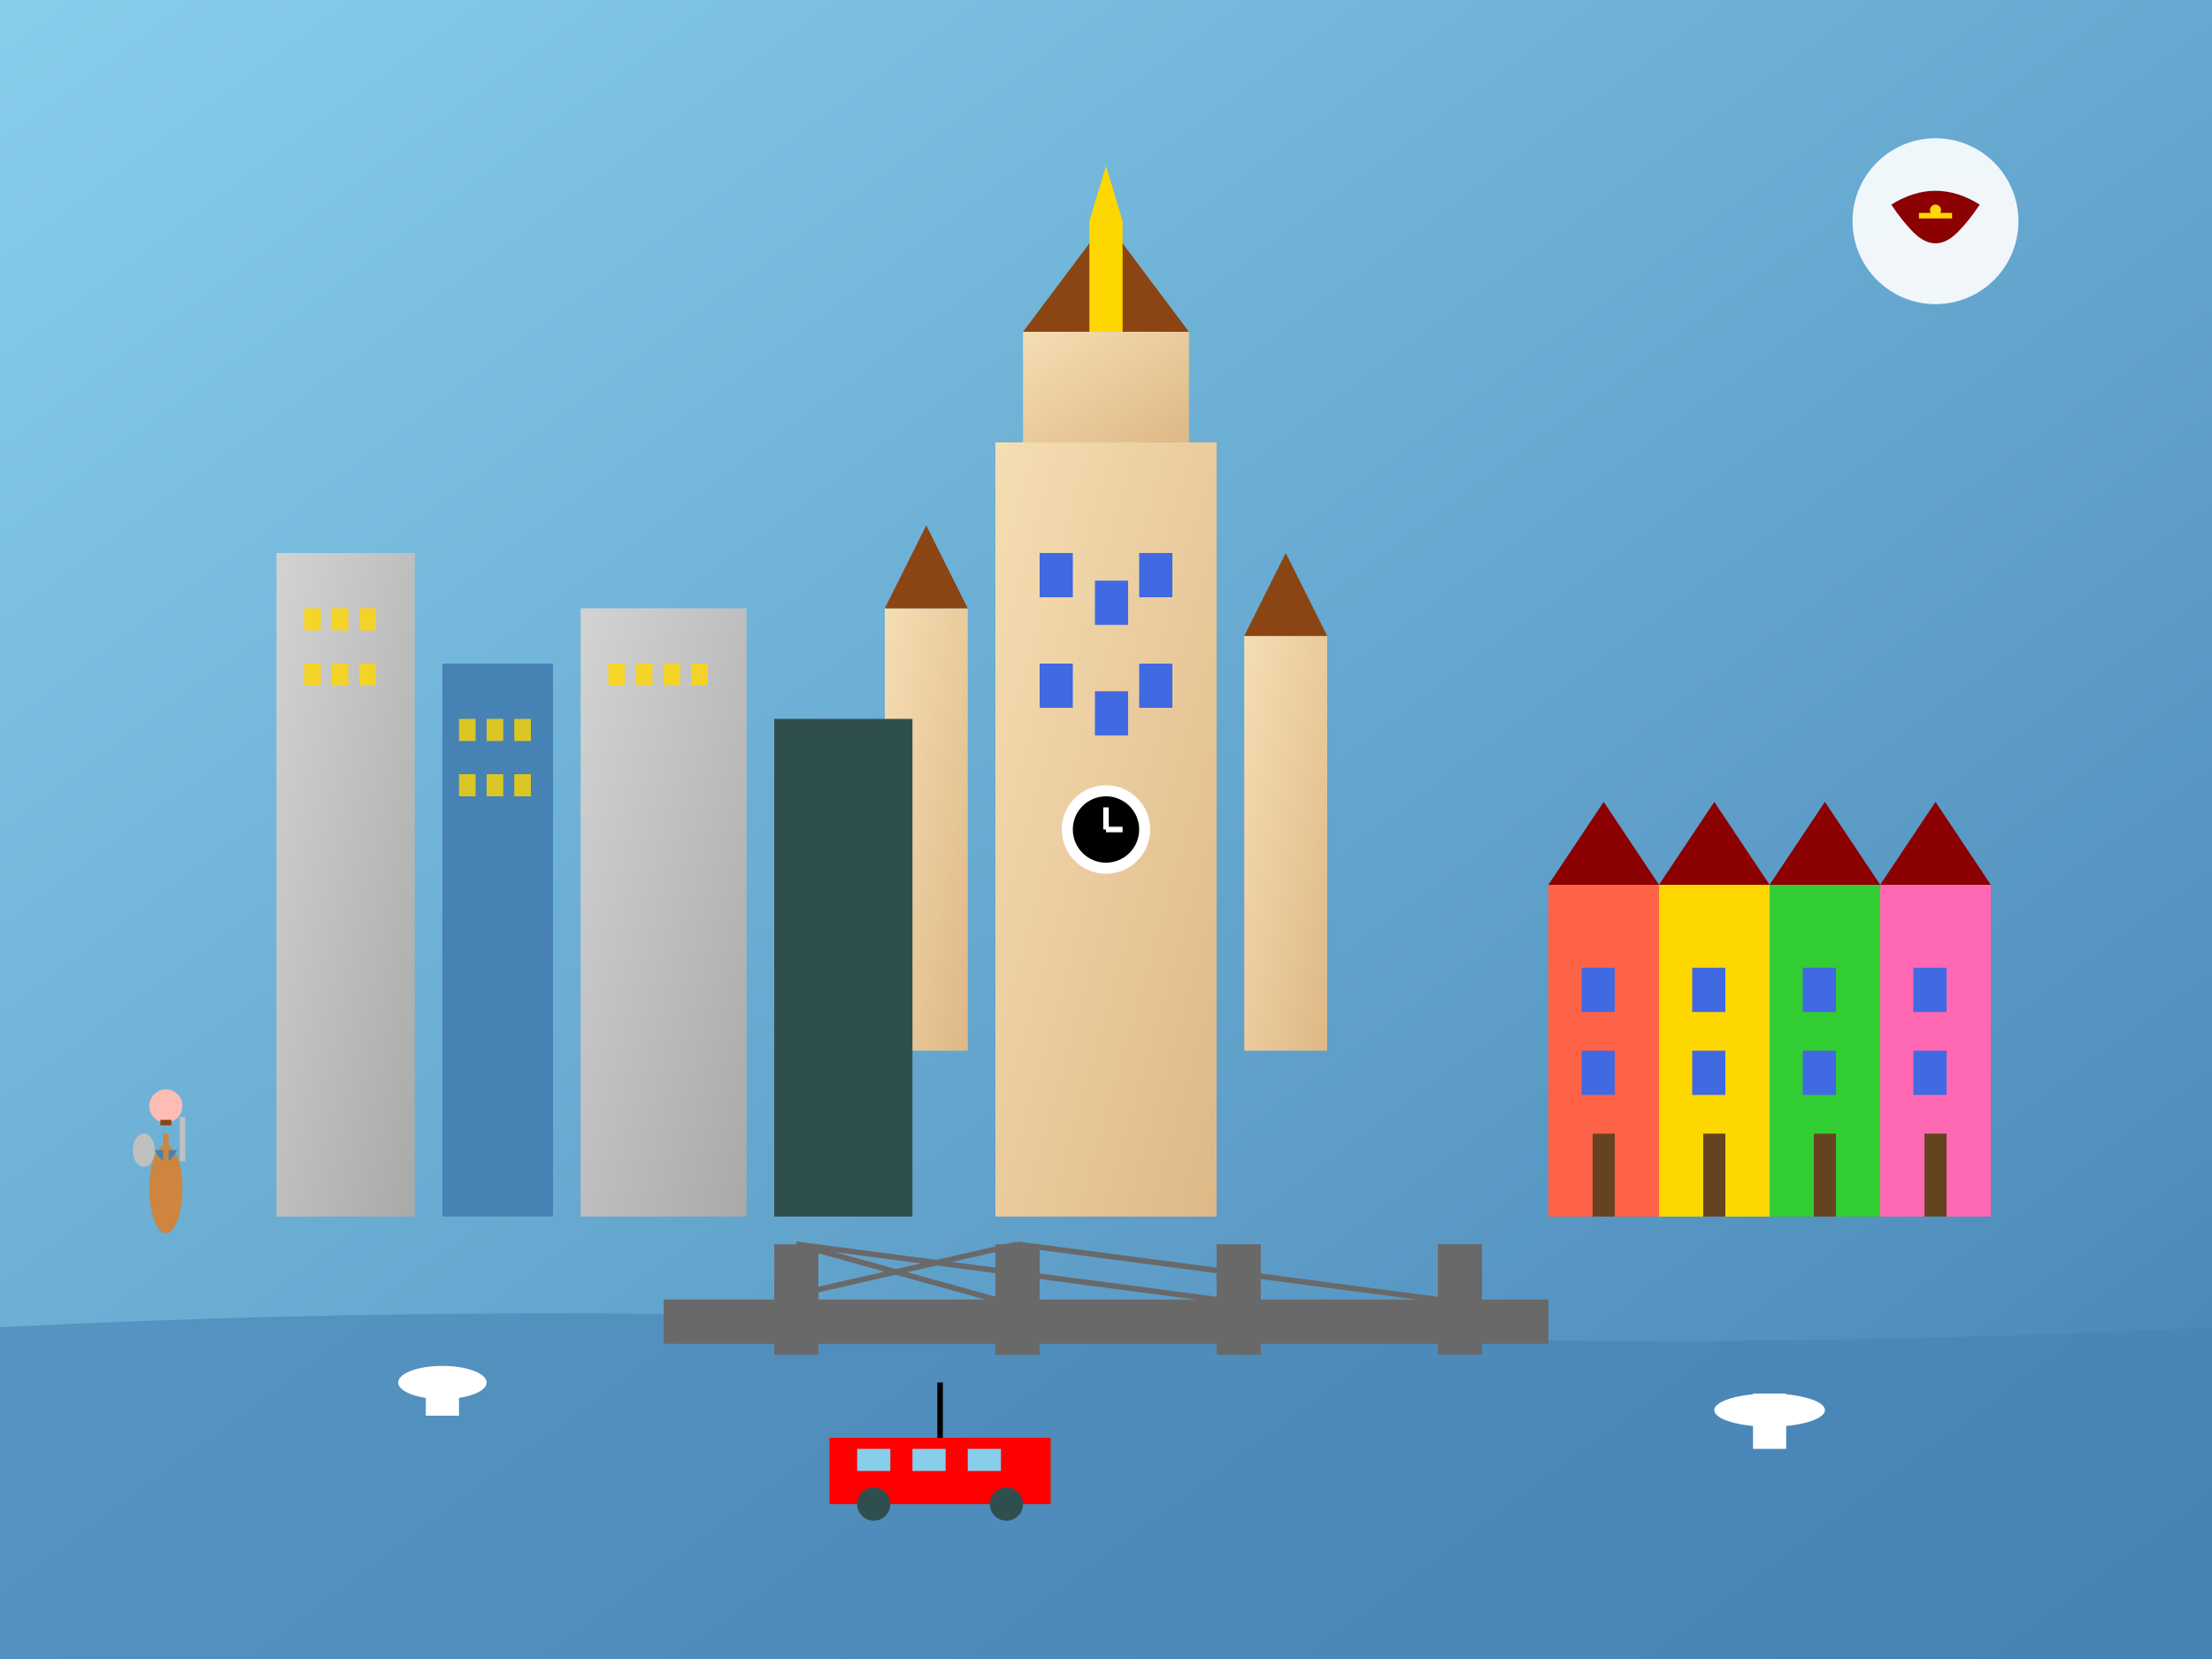 <svg xmlns="http://www.w3.org/2000/svg" viewBox="0 0 400 300" width="400" height="300">
  <rect x="0" y="0" width="400" height="300" fill="#333333" stroke="none"/>
  <defs>
    <linearGradient id="skyGradient" x1="0%" y1="0%" x2="100%" y2="100%">
      <stop offset="0%" style="stop-color:#87CEEB;stop-opacity:1" />
      <stop offset="100%" style="stop-color:#4682B4;stop-opacity:1" />
    </linearGradient>
    <linearGradient id="buildingGrad" x1="0%" y1="0%" x2="100%" y2="100%">
      <stop offset="0%" style="stop-color:#D3D3D3;stop-opacity:1" />
      <stop offset="100%" style="stop-color:#A9A9A9;stop-opacity:1" />
    </linearGradient>
    <linearGradient id="palaceGrad" x1="0%" y1="0%" x2="100%" y2="100%">
      <stop offset="0%" style="stop-color:#F5DEB3;stop-opacity:1" />
      <stop offset="100%" style="stop-color:#DEB887;stop-opacity:1" />
    </linearGradient>
  </defs>
  
  <!-- Sky -->
  <rect width="400" height="300" fill="url(#skyGradient)"/>
  
  <!-- Palace of Culture and Science -->
  <g transform="translate(180, 80)">
    <!-- Main tower -->
    <rect x="0" y="0" width="40" height="140" fill="url(#palaceGrad)"/>
    <rect x="5" y="-20" width="30" height="20" fill="url(#palaceGrad)"/>
    <polygon points="5,-20 20,-40 35,-20" fill="#8B4513"/>
    
    <!-- Side towers -->
    <rect x="-20" y="30" width="15" height="80" fill="url(#palaceGrad)"/>
    <rect x="45" y="35" width="15" height="75" fill="url(#palaceGrad)"/>
    <polygon points="-20,30 -12.5,15 -5,30" fill="#8B4513"/>
    <polygon points="45,35 52.5,20 60,35" fill="#8B4513"/>
    
    <!-- Building details -->
    <rect x="8" y="20" width="6" height="8" fill="#4169E1"/>
    <rect x="18" y="25" width="6" height="8" fill="#4169E1"/>
    <rect x="26" y="20" width="6" height="8" fill="#4169E1"/>
    <rect x="8" y="40" width="6" height="8" fill="#4169E1"/>
    <rect x="18" y="45" width="6" height="8" fill="#4169E1"/>
    <rect x="26" y="40" width="6" height="8" fill="#4169E1"/>
    
    <!-- Clock -->
    <circle cx="20" cy="70" r="8" fill="#FFFFFF"/>
    <circle cx="20" cy="70" r="6" fill="#000000"/>
    <line x1="20" y1="70" x2="20" y2="66" stroke="#FFFFFF" stroke-width="1"/>
    <line x1="20" y1="70" x2="23" y2="70" stroke="#FFFFFF" stroke-width="1"/>
    
    <!-- Spire -->
    <rect x="17" y="-40" width="6" height="20" fill="#FFD700"/>
    <polygon points="17,-40 20,-50 23,-40" fill="#FFD700"/>
  </g>
  
  <!-- Modern skyscrapers -->
  <g transform="translate(50, 100)">
    <rect x="0" y="0" width="25" height="120" fill="url(#buildingGrad)"/>
    <rect x="30" y="20" width="20" height="100" fill="#4682B4"/>
    <rect x="55" y="10" width="30" height="110" fill="url(#buildingGrad)"/>
    <rect x="90" y="30" width="25" height="90" fill="#2F4F4F"/>
    
    <!-- Windows pattern -->
    <g fill="#FFD700" opacity="0.8">
      <rect x="5" y="10" width="3" height="4"/>
      <rect x="10" y="10" width="3" height="4"/>
      <rect x="15" y="10" width="3" height="4"/>
      <rect x="5" y="20" width="3" height="4"/>
      <rect x="10" y="20" width="3" height="4"/>
      <rect x="15" y="20" width="3" height="4"/>
      
      <rect x="33" y="30" width="3" height="4"/>
      <rect x="38" y="30" width="3" height="4"/>
      <rect x="43" y="30" width="3" height="4"/>
      <rect x="33" y="40" width="3" height="4"/>
      <rect x="38" y="40" width="3" height="4"/>
      <rect x="43" y="40" width="3" height="4"/>
      
      <rect x="60" y="20" width="3" height="4"/>
      <rect x="65" y="20" width="3" height="4"/>
      <rect x="70" y="20" width="3" height="4"/>
      <rect x="75" y="20" width="3" height="4"/>
    </g>
  </g>
  
  <!-- Old Town buildings -->
  <g transform="translate(280, 160)">
    <!-- Colorful townhouses -->
    <rect x="0" y="0" width="20" height="60" fill="#FF6347"/>
    <rect x="20" y="0" width="20" height="60" fill="#FFD700"/>
    <rect x="40" y="0" width="20" height="60" fill="#32CD32"/>
    <rect x="60" y="0" width="20" height="60" fill="#FF69B4"/>
    
    <!-- Roofs -->
    <polygon points="0,0 10,-15 20,0" fill="#8B0000"/>
    <polygon points="20,0 30,-15 40,0" fill="#8B0000"/>
    <polygon points="40,0 50,-15 60,0" fill="#8B0000"/>
    <polygon points="60,0 70,-15 80,0" fill="#8B0000"/>
    
    <!-- Windows -->
    <rect x="6" y="15" width="6" height="8" fill="#4169E1"/>
    <rect x="26" y="15" width="6" height="8" fill="#4169E1"/>
    <rect x="46" y="15" width="6" height="8" fill="#4169E1"/>
    <rect x="66" y="15" width="6" height="8" fill="#4169E1"/>
    
    <rect x="6" y="30" width="6" height="8" fill="#4169E1"/>
    <rect x="26" y="30" width="6" height="8" fill="#4169E1"/>
    <rect x="46" y="30" width="6" height="8" fill="#4169E1"/>
    <rect x="66" y="30" width="6" height="8" fill="#4169E1"/>
    
    <!-- Doors -->
    <rect x="8" y="45" width="4" height="15" fill="#654321"/>
    <rect x="28" y="45" width="4" height="15" fill="#654321"/>
    <rect x="48" y="45" width="4" height="15" fill="#654321"/>
    <rect x="68" y="45" width="4" height="15" fill="#654321"/>
  </g>
  
  <!-- Vistula River -->
  <path d="M0 240 Q100 235 200 240 Q300 245 400 240 L400 300 L0 300 Z" 
        fill="#4682B4" opacity="0.6"/>
  
  <!-- Bridge -->
  <rect x="120" y="235" width="160" height="8" fill="#696969"/>
  <rect x="140" y="225" width="8" height="20" fill="#696969"/>
  <rect x="180" y="225" width="8" height="20" fill="#696969"/>
  <rect x="220" y="225" width="8" height="20" fill="#696969"/>
  <rect x="260" y="225" width="8" height="20" fill="#696969"/>
  
  <!-- Bridge cables -->
  <line x1="144" y1="225" x2="180" y2="235" stroke="#696969" stroke-width="1"/>
  <line x1="144" y1="225" x2="220" y2="235" stroke="#696969" stroke-width="1"/>
  <line x1="184" y1="225" x2="140" y2="235" stroke="#696969" stroke-width="1"/>
  <line x1="184" y1="225" x2="260" y2="235" stroke="#696969" stroke-width="1"/>
  
  <!-- Boats on river -->
  <ellipse cx="80" cy="250" rx="8" ry="3" fill="#FFFFFF"/>
  <ellipse cx="320" cy="255" rx="10" ry="3" fill="#FFFFFF"/>
  <rect x="77" y="248" width="6" height="8" fill="#FFFFFF"/>
  <rect x="317" y="252" width="6" height="10" fill="#FFFFFF"/>
  
  <!-- Warsaw Mermaid statue -->
  <g transform="translate(30, 200)">
    <ellipse cx="0" cy="15" rx="3" ry="8" fill="#CD853F"/>
    <circle cx="0" cy="0" r="3" fill="#FDBCB4"/>
    <path d="M-2 8 Q0 12 2 8" fill="#4682B4"/>
    <line x1="-1" y1="3" x2="1" y2="3" stroke="#8B4513" stroke-width="1"/>
    <rect x="-0.5" y="5" width="1" height="6" fill="#CD853F"/>
    <!-- Shield and sword -->
    <ellipse cx="-4" cy="8" rx="2" ry="3" fill="#C0C0C0"/>
    <line x1="3" y1="2" x2="3" y2="10" stroke="#C0C0C0" stroke-width="1"/>
  </g>
  
  <!-- Polish eagle emblem -->
  <g transform="translate(350, 40)">
    <circle cx="0" cy="0" r="15" fill="#FFFFFF" opacity="0.9"/>
    <path d="M-8 -3 Q0 -8 8 -3 Q6 0 4 2 Q2 4 0 4 Q-2 4 -4 2 Q-6 0 -8 -3" fill="#8B0000"/>
    <circle cx="0" cy="-2" r="1" fill="#FFD700"/>
    <path d="M-3 -1 L3 -1" stroke="#FFD700" stroke-width="1"/>
  </g>
  
  <!-- Trams -->
  <g transform="translate(150, 260)">
    <rect x="0" y="0" width="40" height="12" fill="#FF0000"/>
    <rect x="5" y="2" width="6" height="4" fill="#87CEEB"/>
    <rect x="15" y="2" width="6" height="4" fill="#87CEEB"/>
    <rect x="25" y="2" width="6" height="4" fill="#87CEEB"/>
    <circle cx="8" cy="12" r="3" fill="#2F4F4F"/>
    <circle cx="32" cy="12" r="3" fill="#2F4F4F"/>
    <!-- Overhead wire -->
    <line x1="20" y1="0" x2="20" y2="-10" stroke="#000000" stroke-width="1"/>
  </g>
</svg>
